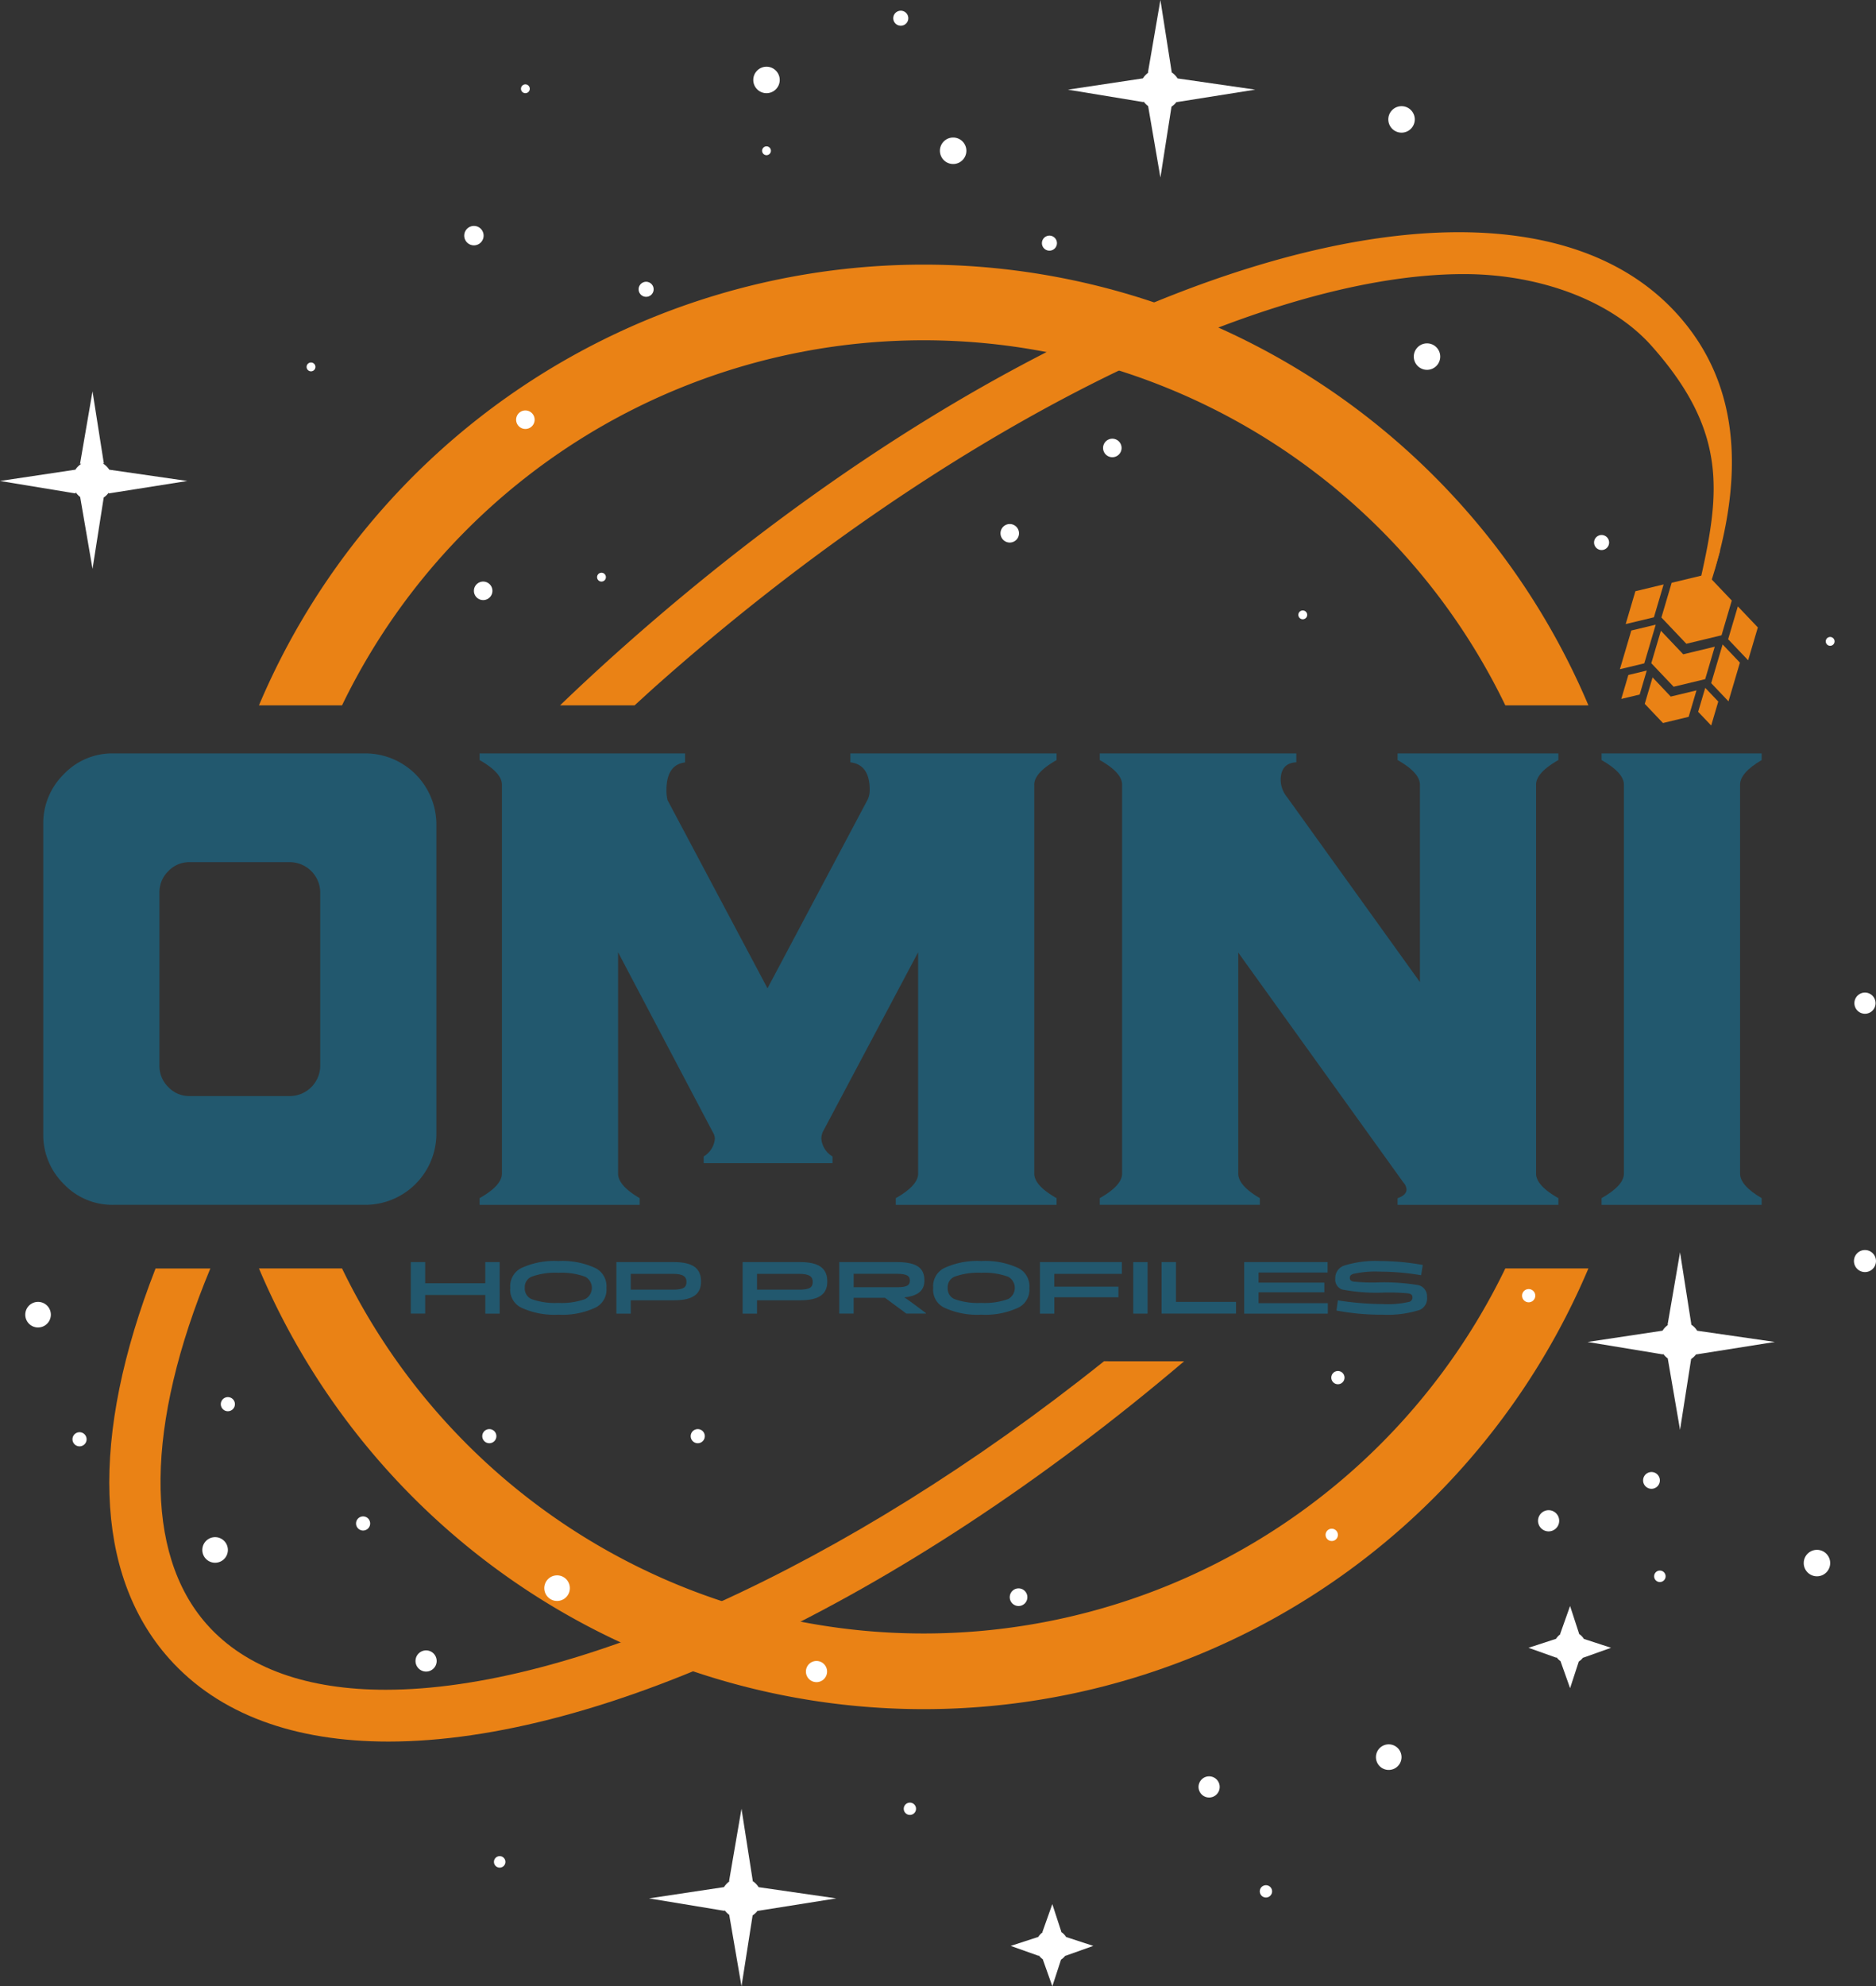 <svg id="Group_9051" data-name="Group 9051" xmlns="http://www.w3.org/2000/svg" xmlns:xlink="http://www.w3.org/1999/xlink" width="274.713" height="290.687" viewBox="0 0 274.713 290.687">
  <rect x="0" y="0" width="274.713" height="290.687" fill="#333333" stroke="none"/>
  <defs>
    <clipPath id="clip-path">
      <rect id="Rectangle_4275" data-name="Rectangle 4275" width="274.713" height="290.687" fill="none"/>
    </clipPath>
  </defs>
  <g id="Group_9050" data-name="Group 9050" clip-path="url(#clip-path)">
    <path id="Path_23276" data-name="Path 23276" d="M30.423,83.143a94.606,94.606,0,0,1,170.345,0h12.166a105.7,105.7,0,0,0-194.677,0Z" transform="translate(19.665 20.081)" fill="#ea8215"/>
    <path id="Path_23277" data-name="Path 23277" d="M200.768,89.369a94.606,94.606,0,0,1-170.345,0H18.257a105.7,105.7,0,0,0,194.677,0Z" transform="translate(19.665 96.264)" fill="#ea8215"/>
    <path id="Path_23278" data-name="Path 23278" d="M205.475,71.506a2.28,2.28,0,0,1,.955.6c7.309-19.322,5.808-33.455-3.18-43.564C178.505.717,110.578,22.076,48.6,77.172q-4.674,4.153-9.117,8.427H50.4c1.047-.955,2.085-1.915,3.151-2.862,41.431-36.83,87.992-60.248,118.277-60.248,11.306,0,21.7,4.011,27.479,10.5,12.305,13.832,9.694,23.27,6.167,38.517" transform="translate(42.534 17.624)" fill="#ea8215"/>
    <path id="Path_23279" data-name="Path 23279" d="M40.244,114.737a1.872,1.872,0,1,0-1.872-1.869,1.87,1.87,0,0,0,1.872,1.869" transform="translate(41.332 119.557)" fill="#fff" fill-rule="evenodd"/>
    <path id="Path_23280" data-name="Path 23280" d="M40.845,121.322a1.42,1.42,0,1,0-1.421-1.421,1.42,1.42,0,0,0,1.421,1.421" transform="translate(42.465 127.624)" fill="#fff" fill-rule="evenodd"/>
    <path id="Path_23281" data-name="Path 23281" d="M72.478,114.491a1.29,1.29,0,1,0-1.292-1.29,1.289,1.289,0,0,0,1.292,1.29" transform="translate(76.678 120.545)" fill="#fff" fill-rule="evenodd"/>
    <path id="Path_23282" data-name="Path 23282" d="M89.716,134.628a.9.9,0,1,0-.9-.9.9.9,0,0,0,.9.9" transform="translate(95.664 143.068)" fill="#fff" fill-rule="evenodd"/>
    <path id="Path_23283" data-name="Path 23283" d="M64.615,128.81a.9.9,0,1,0-.9-.9.9.9,0,0,0,.9.9" transform="translate(68.626 136.801)" fill="#fff" fill-rule="evenodd"/>
    <path id="Path_23284" data-name="Path 23284" d="M94.354,109.512a.9.9,0,1,0-.9-.9.9.9,0,0,0,.9.9" transform="translate(100.66 116.012)" fill="#fff" fill-rule="evenodd"/>
    <path id="Path_23285" data-name="Path 23285" d="M98.878,126.643A1.872,1.872,0,1,0,97,124.774a1.868,1.868,0,0,0,1.874,1.869" transform="translate(104.488 132.382)" fill="#fff" fill-rule="evenodd"/>
    <path id="Path_23286" data-name="Path 23286" d="M129.1,113.068a1.936,1.936,0,1,0-1.938-1.936,1.936,1.936,0,0,0,1.938,1.936" transform="translate(136.969 117.62)" fill="#fff" fill-rule="evenodd"/>
    <path id="Path_23287" data-name="Path 23287" d="M94.822,98.532a.968.968,0,1,0-.968-.968.969.969,0,0,0,.968.968" transform="translate(101.095 104.048)" fill="#fff" fill-rule="evenodd"/>
    <path id="Path_23288" data-name="Path 23288" d="M108.271,92.759a.968.968,0,1,0-.968-.968.969.969,0,0,0,.968.968" transform="translate(115.581 97.83)" fill="#fff" fill-rule="evenodd"/>
    <path id="Path_23289" data-name="Path 23289" d="M117.062,106.167a1.227,1.227,0,1,0-1.226-1.228,1.229,1.229,0,0,0,1.226,1.228" transform="translate(124.773 111.715)" fill="#fff" fill-rule="evenodd"/>
    <path id="Path_23290" data-name="Path 23290" d="M132.315,91.3a1.613,1.613,0,1,0-1.614-1.614,1.614,1.614,0,0,0,1.614,1.614" transform="translate(140.784 94.866)" fill="#fff" fill-rule="evenodd"/>
    <path id="Path_23291" data-name="Path 23291" d="M109.979,109.5a1.549,1.549,0,1,0-1.55-1.55,1.548,1.548,0,0,0,1.55,1.55" transform="translate(116.794 114.613)" fill="#fff" fill-rule="evenodd"/>
    <path id="Path_23292" data-name="Path 23292" d="M117.453,112.334a.839.839,0,1,0-.839-.837.837.837,0,0,0,.839.837" transform="translate(125.611 119.193)" fill="#fff" fill-rule="evenodd"/>
    <path id="Path_23293" data-name="Path 23293" d="M35.662,132.455a.839.839,0,1,0-.839-.837.837.837,0,0,0,.839.837" transform="translate(37.51 140.866)" fill="#fff" fill-rule="evenodd"/>
    <path id="Path_23294" data-name="Path 23294" d="M68.2,13.564a1.937,1.937,0,1,0-1.936-1.936A1.938,1.938,0,0,0,68.2,13.564" transform="translate(71.374 10.438)" fill="#fff" fill-rule="evenodd"/>
    <path id="Path_23295" data-name="Path 23295" d="M99.812,11.355a1.937,1.937,0,1,0-1.938-1.936,1.938,1.938,0,0,0,1.938,1.936" transform="translate(105.425 8.058)" fill="#fff" fill-rule="evenodd"/>
    <path id="Path_23296" data-name="Path 23296" d="M64.074,2.951a1.1,1.1,0,1,0-1.1-1.1,1.1,1.1,0,0,0,1.1,1.1" transform="translate(67.833 0.816)" fill="#fff" fill-rule="evenodd"/>
    <path id="Path_23297" data-name="Path 23297" d="M54.371,11.6a.645.645,0,1,0-.644-.646.645.645,0,0,0,.644.646" transform="translate(57.872 11.108)" fill="#fff" fill-rule="evenodd"/>
    <path id="Path_23298" data-name="Path 23298" d="M34.146,18.758a1.42,1.42,0,1,0-1.419-1.421,1.418,1.418,0,0,0,1.419,1.421" transform="translate(35.252 17.147)" fill="#fff" fill-rule="evenodd"/>
    <path id="Path_23299" data-name="Path 23299" d="M37.374,7.234a.645.645,0,1,0-.646-.646.647.647,0,0,0,.646.646" transform="translate(39.561 6.403)" fill="#fff" fill-rule="evenodd"/>
    <path id="Path_23300" data-name="Path 23300" d="M79.119,33.62a1.355,1.355,0,1,0-1.354-1.354,1.356,1.356,0,0,0,1.354,1.354" transform="translate(83.764 33.294)" fill="#fff" fill-rule="evenodd"/>
    <path id="Path_23301" data-name="Path 23301" d="M71.888,39.632a1.355,1.355,0,1,0-1.354-1.354,1.356,1.356,0,0,0,1.354,1.354" transform="translate(75.976 39.769)" fill="#fff" fill-rule="evenodd"/>
    <path id="Path_23302" data-name="Path 23302" d="M55.041,8.573a1.936,1.936,0,1,0-1.936-1.936,1.937,1.937,0,0,0,1.936,1.936" transform="translate(57.202 5.064)" fill="#fff" fill-rule="evenodd"/>
    <path id="Path_23303" data-name="Path 23303" d="M101.606,28.065a1.936,1.936,0,1,0-1.936-1.936,1.937,1.937,0,0,0,1.936,1.936" transform="translate(107.359 26.059)" fill="#fff" fill-rule="evenodd"/>
    <path id="Path_23304" data-name="Path 23304" d="M37.742,31.629a1.355,1.355,0,1,0-1.356-1.356,1.357,1.357,0,0,0,1.356,1.356" transform="translate(39.193 31.149)" fill="#fff" fill-rule="evenodd"/>
    <path id="Path_23305" data-name="Path 23305" d="M34.764,43.686a1.355,1.355,0,1,0-1.354-1.354,1.355,1.355,0,0,0,1.354,1.354" transform="translate(35.988 44.136)" fill="#fff" fill-rule="evenodd"/>
    <path id="Path_23306" data-name="Path 23306" d="M42.738,41.644A.645.645,0,1,0,42.094,41a.645.645,0,0,0,.644.646" transform="translate(45.341 43.467)" fill="#fff" fill-rule="evenodd"/>
    <path id="Path_23307" data-name="Path 23307" d="M22.261,26.831a.645.645,0,1,0-.646-.646.645.645,0,0,0,.646.646" transform="translate(23.283 27.511)" fill="#fff" fill-rule="evenodd"/>
    <path id="Path_23308" data-name="Path 23308" d="M92.178,44.3a.645.645,0,1,0-.646-.646.645.645,0,0,0,.646.646" transform="translate(98.594 46.328)" fill="#fff" fill-rule="evenodd"/>
    <path id="Path_23309" data-name="Path 23309" d="M129.359,46.169a.645.645,0,1,0-.646-.646.645.645,0,0,0,.646.646" transform="translate(138.643 48.341)" fill="#fff" fill-rule="evenodd"/>
    <path id="Path_23310" data-name="Path 23310" d="M46.121,22.051a1.1,1.1,0,1,0-1.1-1.1,1.1,1.1,0,0,0,1.1,1.1" transform="translate(48.495 21.387)" fill="#fff" fill-rule="evenodd"/>
    <path id="Path_23311" data-name="Path 23311" d="M113.479,39.891a1.1,1.1,0,1,0-1.1-1.1,1.1,1.1,0,0,0,1.1,1.1" transform="translate(121.05 40.606)" fill="#fff" fill-rule="evenodd"/>
    <path id="Path_23312" data-name="Path 23312" d="M74.553,18.8a1.1,1.1,0,1,0-1.1-1.1,1.1,1.1,0,0,0,1.1,1.1" transform="translate(79.121 17.884)" fill="#fff" fill-rule="evenodd"/>
    <path id="Path_23313" data-name="Path 23313" d="M119.847,119.268l-3.982-1.3a2.378,2.378,0,0,0-.746-.756l.05,0-1.323-4.061-1.46,4.109.071,0a2.4,2.4,0,0,0-.665.694l-4.036,1.315,4.107,1.46,0-.089a2.391,2.391,0,0,0,.58.577l1.406,3.961,1.271-3.9a2.4,2.4,0,0,0,.623-.58v.031Z" transform="translate(116.069 121.883)" fill="#fff" fill-rule="evenodd"/>
    <path id="Path_23314" data-name="Path 23314" d="M83.346,140.271l-3.982-1.3a2.378,2.378,0,0,0-.746-.756l.05,0-1.323-4.061-1.46,4.109.071,0a2.406,2.406,0,0,0-.665.694l-4.036,1.315,4.107,1.46,0-.089a2.39,2.39,0,0,0,.58.577l1.406,3.961,1.271-3.9a2.4,2.4,0,0,0,.623-.58v.031Z" transform="translate(76.752 144.506)" fill="#fff" fill-rule="evenodd"/>
    <path id="Path_23315" data-name="Path 23315" d="M132.284,73.032a1.549,1.549,0,1,0-1.552-1.55,1.549,1.549,0,0,0,1.552,1.55" transform="translate(140.818 75.33)" fill="#fff" fill-rule="evenodd"/>
    <path id="Path_23316" data-name="Path 23316" d="M86.045,128.252a1.549,1.549,0,1,0-1.55-1.55,1.549,1.549,0,0,0,1.55,1.55" transform="translate(91.014 134.81)" fill="#fff" fill-rule="evenodd"/>
    <path id="Path_23317" data-name="Path 23317" d="M58.366,120.123a1.549,1.549,0,1,0-1.55-1.55,1.549,1.549,0,0,0,1.55,1.55" transform="translate(61.199 126.054)" fill="#fff" fill-rule="evenodd"/>
    <path id="Path_23318" data-name="Path 23318" d="M30.843,119.378a1.549,1.549,0,1,0-1.55-1.55,1.549,1.549,0,0,0,1.55,1.55" transform="translate(31.553 125.252)" fill="#fff" fill-rule="evenodd"/>
    <path id="Path_23319" data-name="Path 23319" d="M35.032,102.756A1.033,1.033,0,1,0,34,101.721a1.034,1.034,0,0,0,1.034,1.034" transform="translate(36.621 108.457)" fill="#fff" fill-rule="evenodd"/>
    <path id="Path_23320" data-name="Path 23320" d="M26.135,108.907a1.033,1.033,0,1,0-1.034-1.034,1.034,1.034,0,0,0,1.034,1.034" transform="translate(27.037 115.082)" fill="#fff" fill-rule="evenodd"/>
    <path id="Path_23321" data-name="Path 23321" d="M49.727,102.756a1.033,1.033,0,1,0-1.034-1.034,1.034,1.034,0,0,0,1.034,1.034" transform="translate(52.45 108.457)" fill="#fff" fill-rule="evenodd"/>
    <path id="Path_23322" data-name="Path 23322" d="M6.144,102.975A1.033,1.033,0,1,0,5.11,101.94a1.034,1.034,0,0,0,1.034,1.034" transform="translate(5.504 108.693)" fill="#fff" fill-rule="evenodd"/>
    <path id="Path_23323" data-name="Path 23323" d="M16.6,100.5a1.033,1.033,0,1,0-1.034-1.034A1.034,1.034,0,0,0,16.6,100.5" transform="translate(16.768 106.03)" fill="#fff" fill-rule="evenodd"/>
    <path id="Path_23324" data-name="Path 23324" d="M3.654,95.469A1.872,1.872,0,1,0,1.782,93.6a1.869,1.869,0,0,0,1.872,1.872" transform="translate(1.919 98.802)" fill="#fff" fill-rule="evenodd"/>
    <path id="Path_23325" data-name="Path 23325" d="M16.135,112.046a1.872,1.872,0,1,0-1.872-1.869,1.868,1.868,0,0,0,1.872,1.869" transform="translate(15.363 116.658)" fill="#fff" fill-rule="evenodd"/>
    <path id="Path_23326" data-name="Path 23326" d="M102.72,13.119,91.346,11.478a3.028,3.028,0,0,0-.92-.924l.06,0L88.832,0,87.006,10.61l.085,0a3.048,3.048,0,0,0-.827.86l-10.98,1.651L86.35,14.943l0-.11a3.033,3.033,0,0,0,.683.69l1.8,10.458L90.456,15.61a3.026,3.026,0,0,0,.742-.7v.037Z" transform="translate(81.093)" fill="#fff" fill-rule="evenodd"/>
    <path id="Path_23327" data-name="Path 23327" d="M27.435,40.691,16,39.04a2.973,2.973,0,0,0-.941-.914l.147,0L13.547,27.572l-1.828,10.61.185,0a2.946,2.946,0,0,0-.9.91l0-.05L0,40.691l11.065,1.824,0-.2a3.016,3.016,0,0,0,.673.715l1.811,10.521,1.639-10.442a2.953,2.953,0,0,0,.729-.708l0,.112Z" transform="translate(0 29.699)" fill="#fff" fill-rule="evenodd"/>
    <path id="Path_23328" data-name="Path 23328" d="M73.186,140.556l-11.377-1.641a2.983,2.983,0,0,0-.92-.924l.062,0L59.3,127.437l-1.824,10.608h.087a3.02,3.02,0,0,0-.827.86l-10.982,1.651,11.065,1.826,0-.112a3.033,3.033,0,0,0,.683.69l1.8,10.458,1.626-10.371a3.025,3.025,0,0,0,.742-.7v.039Z" transform="translate(49.281 137.269)" fill="#fff" fill-rule="evenodd"/>
    <path id="Path_23329" data-name="Path 23329" d="M139.353,101.351,127.979,99.71a3.029,3.029,0,0,0-.92-.924l.06,0-1.653-10.552-1.826,10.61.087,0a3.019,3.019,0,0,0-.827.86l-10.982,1.651,11.065,1.824v-.108a3.023,3.023,0,0,0,.683.688l1.8,10.458,1.624-10.371a3.005,3.005,0,0,0,.744-.706v.039Z" transform="translate(120.552 95.039)" fill="#fff" fill-rule="evenodd"/>
    <path id="Path_23330" data-name="Path 23330" d="M41.976,96.461H39.869V93.733h-8.8v2.727H28.96V88.923h2.106v3.093h8.8V88.923h2.106Z" transform="translate(31.195 95.783)" fill="#22586e"/>
    <path id="Path_23331" data-name="Path 23331" d="M37.512,89.913a11.452,11.452,0,0,1,5.5-1.066,11.452,11.452,0,0,1,5.5,1.066,2.968,2.968,0,0,1,1.543,2.858,2.93,2.93,0,0,1-1.543,2.864,11.451,11.451,0,0,1-5.5,1.063,11.451,11.451,0,0,1-5.5-1.063,2.911,2.911,0,0,1-1.539-2.864,2.966,2.966,0,0,1,1.539-2.858m1.564,4.5a10.194,10.194,0,0,0,3.934.565,10.224,10.224,0,0,0,3.934-.565,1.855,1.855,0,0,0,.015-3.261,10.123,10.123,0,0,0-3.949-.584,10.092,10.092,0,0,0-3.944.584,1.652,1.652,0,0,0-.966,1.618,1.672,1.672,0,0,0,.976,1.643" transform="translate(38.748 95.701)" fill="#22586e"/>
    <path id="Path_23332" data-name="Path 23332" d="M43.455,88.922H51.89c3.037,0,3.959,1.132,3.959,2.85S54.827,94.51,51.89,94.51H45.561v1.953H43.455Zm2.106,1.718v2.32H51.7c1.664,0,2.019-.38,2.019-1.157,0-.721-.442-1.163-2-1.163Z" transform="translate(46.807 95.782)" fill="#22586e"/>
    <path id="Path_23333" data-name="Path 23333" d="M52.355,88.922H60.79c3.037,0,3.959,1.132,3.959,2.85S63.727,94.51,60.79,94.51H54.461v1.953H52.355Zm2.106,1.718v2.32H60.6c1.664,0,2.019-.38,2.019-1.157,0-.721-.442-1.163-2-1.163Z" transform="translate(56.394 95.782)" fill="#22586e"/>
    <path id="Path_23334" data-name="Path 23334" d="M68.733,94.088v.035c.245.152.532.341.818.553l2.306,1.707v.077H68.989l-3.116-2.306h-4.6V96.46H59.166V88.922h8.456c3.182,0,4.015,1.076,4.015,2.7,0,1.375-.823,2.231-2.9,2.461M61.272,92.6h6.418c1.485,0,1.82-.345,1.82-.978,0-.607-.345-.987-1.878-.987h-6.36Z" transform="translate(63.731 95.782)" fill="#22586e"/>
    <path id="Path_23335" data-name="Path 23335" d="M67.328,89.913a11.452,11.452,0,0,1,5.5-1.066,11.452,11.452,0,0,1,5.5,1.066,2.968,2.968,0,0,1,1.543,2.858,2.93,2.93,0,0,1-1.543,2.864,11.451,11.451,0,0,1-5.5,1.063,11.451,11.451,0,0,1-5.5-1.063,2.911,2.911,0,0,1-1.539-2.864,2.966,2.966,0,0,1,1.539-2.858m1.564,4.5a10.2,10.2,0,0,0,3.934.565,10.224,10.224,0,0,0,3.934-.565,1.855,1.855,0,0,0,.015-3.261,10.123,10.123,0,0,0-3.949-.584,10.092,10.092,0,0,0-3.945.584,1.652,1.652,0,0,0-.966,1.618,1.672,1.672,0,0,0,.976,1.643" transform="translate(70.864 95.701)" fill="#22586e"/>
    <path id="Path_23336" data-name="Path 23336" d="M75.42,94.066v2.395H73.314V88.923h12v1.716h-9.9v1.874h9.391v1.554Z" transform="translate(78.97 95.783)" fill="#22586e"/>
    <rect id="Rectangle_4274" data-name="Rectangle 4274" width="2.106" height="7.538" transform="translate(165.945 184.706)" fill="#22586e"/>
    <path id="Path_23337" data-name="Path 23337" d="M84,94.744h8.79v1.718h-10.9v-7.54H84Z" transform="translate(88.207 95.782)" fill="#22586e"/>
    <path id="Path_23338" data-name="Path 23338" d="M89.819,93.347v1.585H99.962v1.531H87.713v-7.54H99.929v1.529H89.819v1.477h9.632v1.419Z" transform="translate(94.48 95.782)" fill="#22586e"/>
    <path id="Path_23339" data-name="Path 23339" d="M101.318,93.459a26.609,26.609,0,0,1-6.175-.442,1.519,1.519,0,0,1-1.007-1.6,1.909,1.909,0,0,1,1.429-1.94,15.3,15.3,0,0,1,5.122-.631,35.535,35.535,0,0,1,6.261.577l-.241,1.5a36.839,36.839,0,0,0-6.02-.521,15.1,15.1,0,0,0-3.893.32c-.411.133-.532.312-.532.6,0,.266.131.444.521.532a26.876,26.876,0,0,0,3.569.125,30.8,30.8,0,0,1,5.708.355,1.66,1.66,0,0,1,1.508,1.749A1.828,1.828,0,0,1,106.5,96a15.39,15.39,0,0,1-5.376.7,35.021,35.021,0,0,1-6.817-.609l.21-1.487a43.971,43.971,0,0,0,6.607.542,13.957,13.957,0,0,0,3.8-.318.631.631,0,0,0,.509-.679c0-.287-.133-.5-.654-.573a29.661,29.661,0,0,0-3.469-.114" transform="translate(101.397 95.702)" fill="#22586e"/>
    <path id="Path_23340" data-name="Path 23340" d="M153.365,102.954c-37.906,30.306-77.995,48.078-105.2,48.074-11.3,0-20.387-3.062-26.16-9.555-9.262-10.417-9.021-29.23.5-52.1H14.483c-9.626,24.631-9.025,44.7,1.953,57.053,7.345,8.259,18.485,12.185,32.148,12.185,30.906,0,74.7-20.136,116.516-55.653Z" transform="translate(8.297 96.264)" fill="#ea8215"/>
    <path id="Path_23341" data-name="Path 23341" d="M60.616,108.792a10.422,10.422,0,0,1-10.357,10.357H13.3A9.785,9.785,0,0,1,6.049,116.1a10.052,10.052,0,0,1-3-7.305V63.438a10.052,10.052,0,0,1,3-7.305A9.793,9.793,0,0,1,13.3,53.081H50.259A10.422,10.422,0,0,1,60.616,63.438ZM43.608,98.762V73.468A4.468,4.468,0,0,0,39.138,69H24.42a4.177,4.177,0,0,0-3.051,1.309,4.3,4.3,0,0,0-1.309,3.161V98.762a4.306,4.306,0,0,0,1.309,3.161,4.177,4.177,0,0,0,3.051,1.309H39.138a4.468,4.468,0,0,0,4.47-4.47" transform="translate(3.287 57.176)" fill="#22586e"/>
    <path id="Path_23342" data-name="Path 23342" d="M37.082,57.659q0-1.742-3.272-3.6v-.98H63.9v1.325q-2.726.33-2.727,4.086a6.043,6.043,0,0,0,.162,1.437L75.97,87.462,90.632,59.853a3.289,3.289,0,0,0,.307-1.421q0-3.711-2.835-4.042V53.081h30.2v.98q-3.272,1.854-3.269,3.6v56.912q0,1.745,3.269,3.6v.98H94.756v-.98q3.271-1.854,3.272-3.6V82.19L84.071,108.466a2.674,2.674,0,0,0-.218.98,3.324,3.324,0,0,0,1.637,2.617v.98H66.627v-.98a3.324,3.324,0,0,0,1.637-2.617,1.955,1.955,0,0,0-.328-.98L54.089,82.186v32.385q0,1.745,3.161,3.6v.98H33.81v-.98q3.271-1.854,3.272-3.6Z" transform="translate(36.418 57.176)" fill="#22586e"/>
    <path id="Path_23343" data-name="Path 23343" d="M104.9,59.4l19.515,27.148V57.659q0-1.742-3.269-3.6v-.98H144.69v.98q-3.268,1.854-3.269,3.6v56.912q0,1.745,3.269,3.6v.98H121.142v-.978q1.309-.436,1.309-1.3a1.625,1.625,0,0,0-.447-.978L97.811,82.236v32.341q0,1.742,3.161,3.593v.978H77.532v-.98q3.272-1.851,3.272-3.6V57.659q0-1.742-3.272-3.6v-.98h28.783v1.307q-2.29.112-2.291,2.617a4.059,4.059,0,0,0,.872,2.4" transform="translate(83.513 57.176)" fill="#22586e"/>
    <path id="Path_23344" data-name="Path 23344" d="M116.18,57.659q0-1.742-3.271-3.6v-.98h23.441v.98q-3.162,1.854-3.161,3.6v56.912q0,1.745,3.161,3.6v.98H112.908v-.98q3.271-1.854,3.271-3.6Z" transform="translate(121.619 57.176)" fill="#22586e"/>
    <path id="Path_23345" data-name="Path 23345" d="M125.93,49.387l1.5-5.083-3.65-3.841-5.153,1.24-1.5,5.081,3.65,3.843Z" transform="translate(126.163 43.586)" fill="#ea8215"/>
    <path id="Path_23346" data-name="Path 23346" d="M121.091,47.884,117.82,44.44l-1.406,4.75,3.274,3.444,4.62-1.111,1.4-4.75Z" transform="translate(125.394 47.869)" fill="#ea8215"/>
    <path id="Path_23347" data-name="Path 23347" d="M119.76,50.533,117.1,47.727l-1.145,3.87,2.665,2.806,3.764-.906,1.145-3.87Z" transform="translate(124.896 51.409)" fill="#ea8215"/>
    <path id="Path_23348" data-name="Path 23348" d="M114.608,46.977l4.134-.991,1.421-4.809-4.134.993Z" transform="translate(123.45 44.354)" fill="#ea8215"/>
    <path id="Path_23349" data-name="Path 23349" d="M114.2,50.533l3.575-.858,1.674-5.664-3.575.858Z" transform="translate(123.008 47.406)" fill="#ea8215"/>
    <path id="Path_23350" data-name="Path 23350" d="M114.3,51.4l2.694-.646,1.036-3.506-2.694.646Z" transform="translate(123.113 50.888)" fill="#ea8215"/>
    <path id="Path_23351" data-name="Path 23351" d="M124.759,50.611l-2.929-3.078,1.421-4.809,2.929,3.08Z" transform="translate(131.23 46.02)" fill="#ea8215"/>
    <path id="Path_23352" data-name="Path 23352" d="M123.17,53.732l-2.534-2.663,1.674-5.664,2.534,2.661Z" transform="translate(129.942 48.908)" fill="#ea8215"/>
    <path id="Path_23353" data-name="Path 23353" d="M121.626,53.976l-1.909-2.007,1.036-3.506,1.909,2.007Z" transform="translate(128.953 52.202)" fill="#ea8215"/>
    <path id="Path_23354" data-name="Path 23354" d="M120.936,41.356l.7.742.858-2.906-.7-.742-.993.239-.681,2.983Z" transform="translate(129.387 41.417)" fill="#ea8215"/>
  </g>
</svg>
